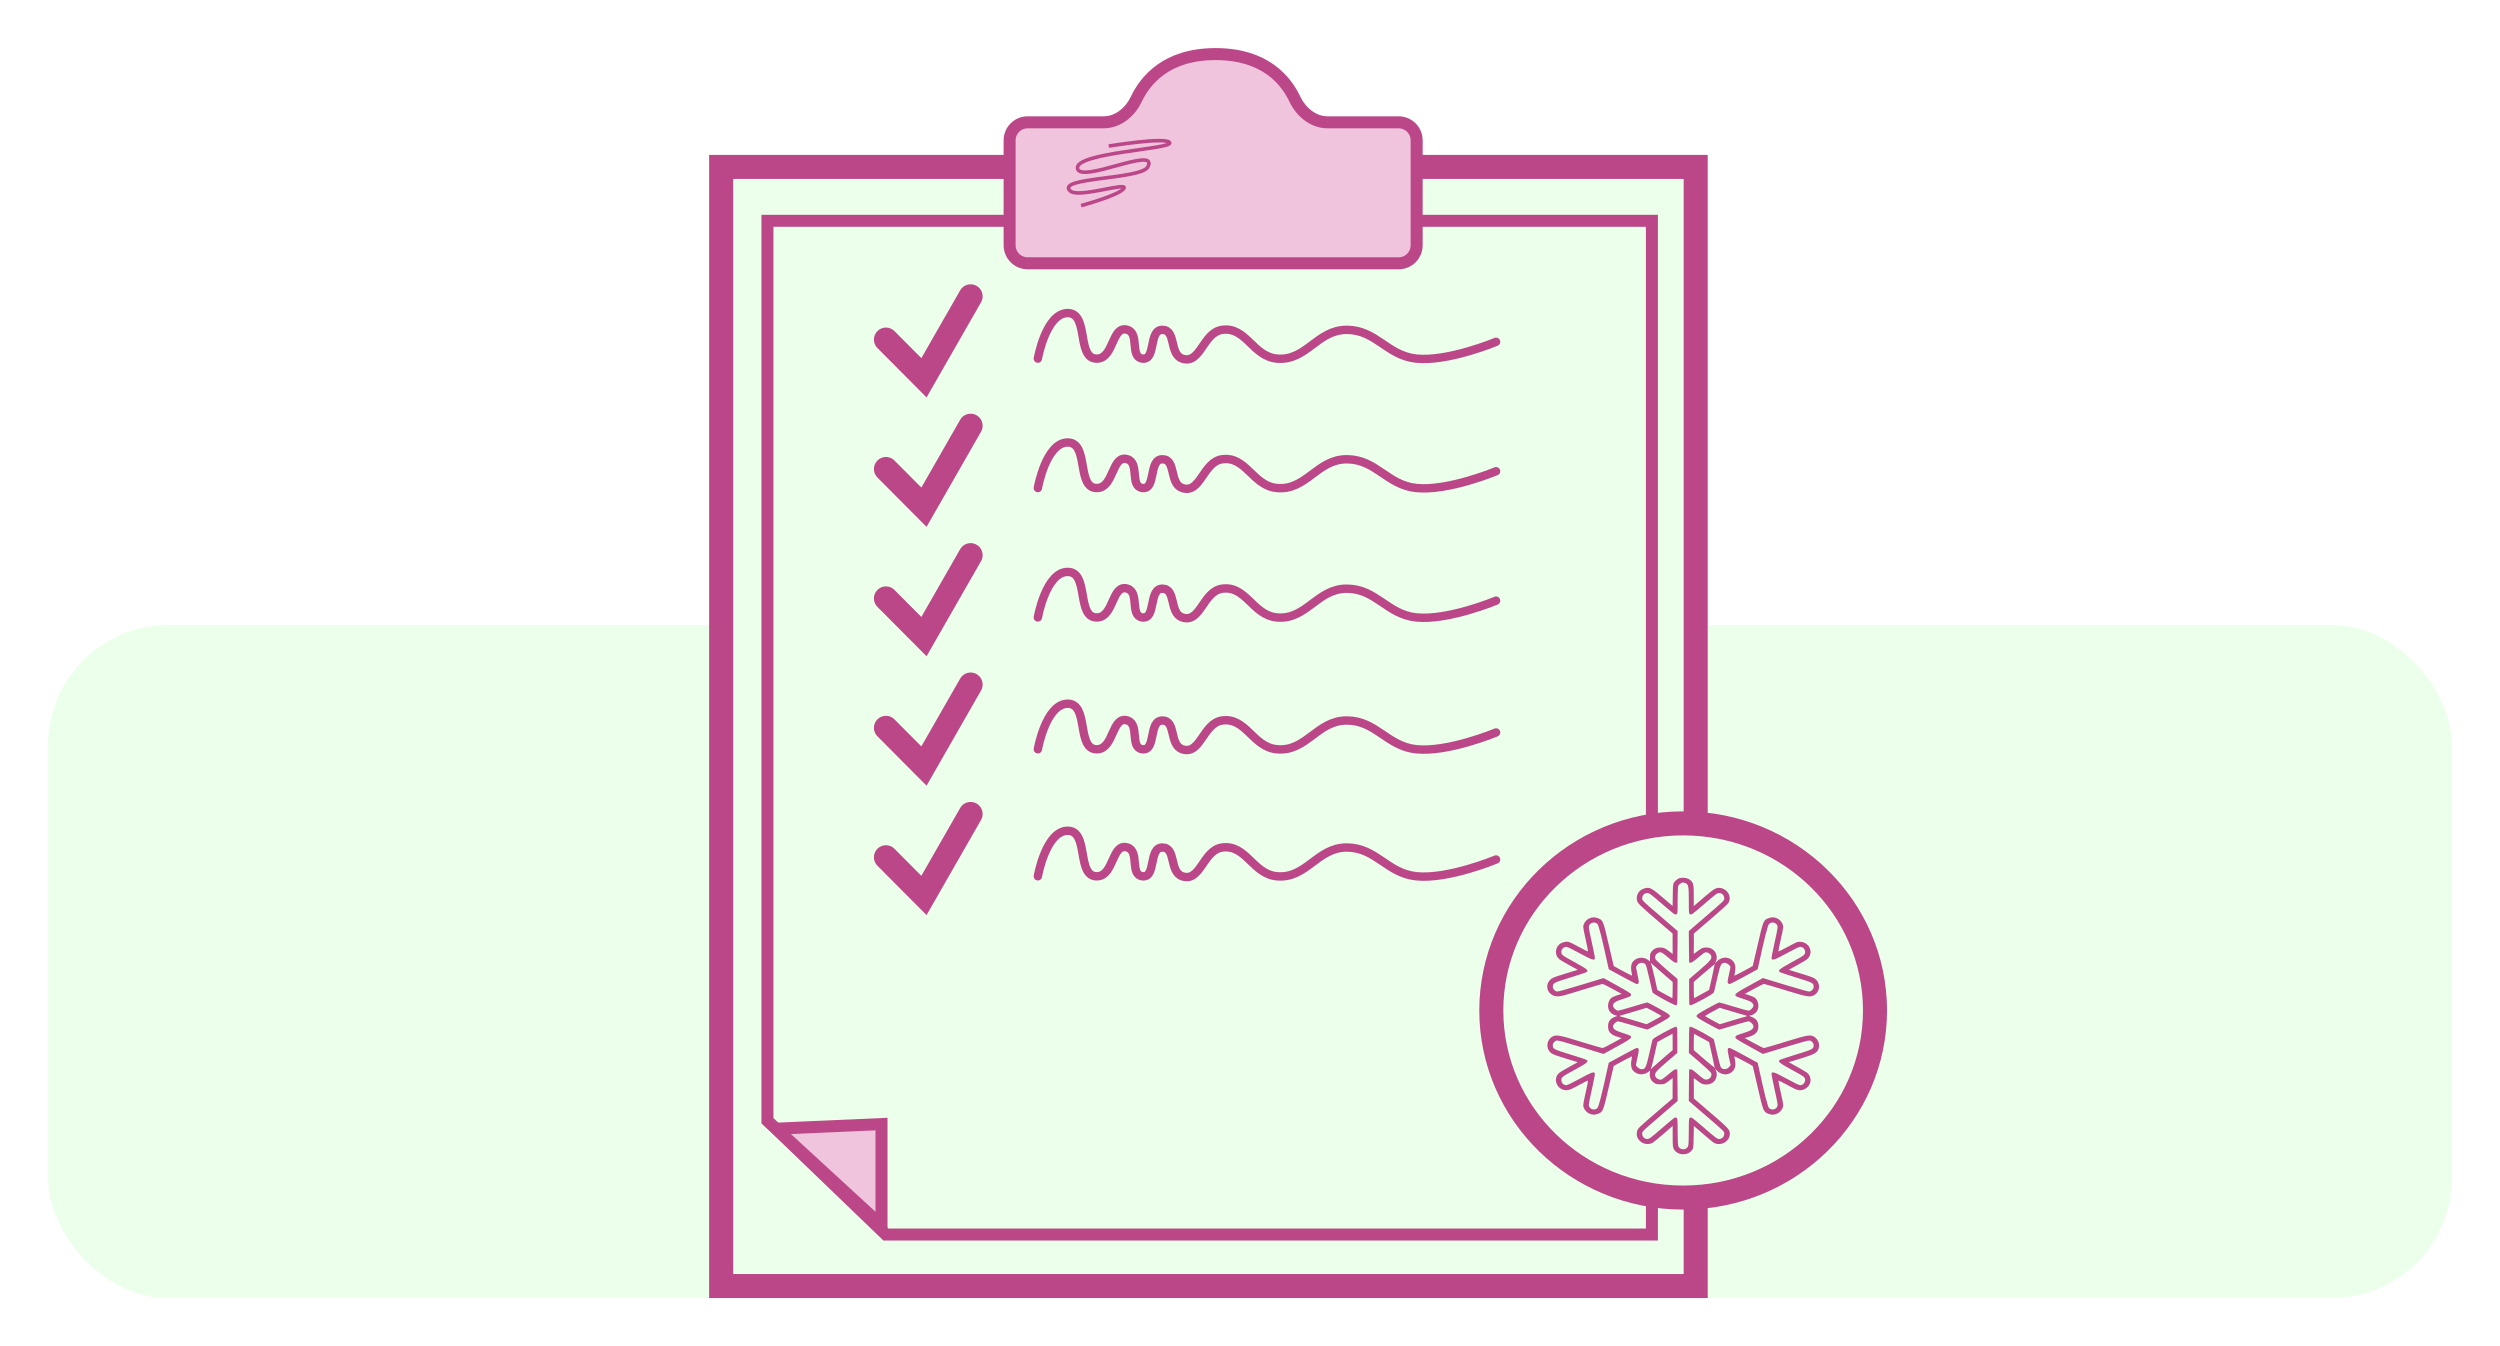 <?xml version="1.0" encoding="UTF-8"?> <svg xmlns="http://www.w3.org/2000/svg" width="208" height="112" viewBox="0 0 208 112" fill="none"> <g filter="url(#filter0_d_524_1571)"> <rect x="4" y="50" width="200" height="56" rx="10" fill="#EBFFEB"></rect> <rect x="60" y="11.887" width="81.082" height="93.113" fill="#EBFFEB" stroke="#BB4788" stroke-width="2"></rect> <path d="M63.851 16.372H137.439V100.715H73.705L63.851 91.231V16.372Z" fill="#EBFFEB" stroke="#BB4788"></path> <path d="M73.341 91.522L64.577 91.905L73.341 99.957L73.341 91.522Z" fill="#F1C4DD" stroke="#BB4788"></path> <path d="M73.71 26.253L76.873 29.431L80.755 22.652" stroke="#BB4788" stroke-width="2" stroke-linecap="round"></path> <path d="M73.71 37.021L76.873 40.199L80.755 33.419" stroke="#BB4788" stroke-width="2" stroke-linecap="round"></path> <path d="M73.71 47.788L76.873 50.966L80.755 44.187" stroke="#BB4788" stroke-width="2" stroke-linecap="round"></path> <path d="M73.71 58.556L76.873 61.734L80.755 54.954" stroke="#BB4788" stroke-width="2" stroke-linecap="round"></path> <path d="M73.71 69.323L76.873 72.501L80.755 65.722" stroke="#BB4788" stroke-width="2" stroke-linecap="round"></path> <path d="M86.349 27.836C86.349 27.836 87.017 24.047 88.835 24.047C90.653 24.047 89.507 27.944 91.321 27.836C92.692 27.755 92.505 25.025 93.808 25.443C94.838 25.774 93.974 27.706 95.051 27.836C96.209 27.975 95.541 25.443 96.708 25.443C97.875 25.443 97.265 27.462 98.366 27.836C99.892 28.354 100.079 25.667 101.681 25.443C103.687 25.163 104.22 27.652 106.239 27.836C108.693 28.06 109.575 25.443 112.04 25.443C114.505 25.443 115.391 27.584 117.842 27.836C120.477 28.107 124.472 26.44 124.472 26.44" stroke="#BB4788" stroke-width="0.7" stroke-linecap="round"></path> <path d="M86.349 38.603C86.349 38.603 87.017 34.815 88.835 34.815C90.653 34.815 89.507 38.711 91.321 38.603C92.692 38.522 92.505 35.793 93.808 36.211C94.838 36.541 93.974 38.474 95.051 38.603C96.209 38.743 95.541 36.211 96.708 36.211C97.875 36.211 97.265 38.23 98.366 38.603C99.892 39.122 100.079 36.434 101.681 36.211C103.687 35.93 104.22 38.419 106.239 38.603C108.693 38.827 109.575 36.211 112.04 36.211C114.505 36.211 115.391 38.352 117.842 38.603C120.477 38.874 124.472 37.208 124.472 37.208" stroke="#BB4788" stroke-width="0.7" stroke-linecap="round"></path> <path d="M86.349 49.371C86.349 49.371 87.017 45.582 88.835 45.582C90.653 45.582 89.507 49.479 91.321 49.371C92.692 49.289 92.505 46.56 93.808 46.978C94.838 47.308 93.974 49.241 95.051 49.371C96.209 49.51 95.541 46.978 96.708 46.978C97.875 46.978 97.265 48.997 98.366 49.371C99.892 49.889 100.079 47.202 101.681 46.978C103.687 46.698 104.22 49.187 106.239 49.371C108.693 49.595 109.575 46.978 112.04 46.978C114.505 46.978 115.391 49.119 117.842 49.371C120.477 49.642 124.472 47.975 124.472 47.975" stroke="#BB4788" stroke-width="0.7" stroke-linecap="round"></path> <path d="M86.349 60.338C86.349 60.338 87.017 56.549 88.835 56.549C90.653 56.549 89.507 60.446 91.321 60.338C92.692 60.257 92.505 57.527 93.808 57.945C94.838 58.276 93.974 60.208 95.051 60.338C96.209 60.477 95.541 57.945 96.708 57.945C97.875 57.945 97.265 59.964 98.366 60.338C99.892 60.856 100.079 58.169 101.681 57.945C103.687 57.665 104.22 60.154 106.239 60.338C108.693 60.562 109.575 57.945 112.04 57.945C114.505 57.945 115.391 60.086 117.842 60.338C120.477 60.609 124.472 58.942 124.472 58.942" stroke="#BB4788" stroke-width="0.7" stroke-linecap="round"></path> <path d="M86.349 70.906C86.349 70.906 87.017 67.118 88.835 67.118C90.653 67.118 89.507 71.014 91.321 70.906C92.692 70.825 92.505 68.096 93.808 68.513C94.838 68.844 93.974 70.777 95.051 70.906C96.209 71.046 95.541 68.513 96.708 68.513C97.875 68.513 97.265 70.532 98.366 70.906C99.892 71.425 100.079 68.737 101.681 68.513C103.687 68.233 104.22 70.722 106.239 70.906C108.693 71.13 109.575 68.513 112.04 68.513C114.505 68.513 115.391 70.654 117.842 70.906C120.477 71.177 124.472 69.51 124.472 69.51" stroke="#BB4788" stroke-width="0.7" stroke-linecap="round"></path> <path d="M84 9.677C84 8.849 84.672 8.177 85.5 8.177H91.818C93.068 8.177 94.065 7.26 94.541 6.252C94.911 5.469 95.534 4.535 96.565 3.797C97.591 3.062 99.051 2.5 101.138 2.5C103.224 2.5 104.685 3.062 105.711 3.797C106.742 4.535 107.364 5.469 107.734 6.252C108.211 7.26 109.207 8.177 110.458 8.177H116.365C117.194 8.177 117.865 8.849 117.865 9.677V18.407C117.865 19.235 117.194 19.907 116.365 19.907H85.5C84.672 19.907 84 19.235 84 18.407V9.677Z" fill="#F1C4DD" stroke="#BB4788"></path> <path d="M92.246 10.154C92.246 10.154 96.956 9.376 97.311 9.859C97.707 10.398 89.436 10.683 89.646 12.006C89.856 13.329 96.438 10.049 95.5 11.886C94.959 12.945 87.726 12.741 89.057 13.899C89.755 14.506 93.874 13.101 93.512 13.671C93.149 14.24 89.946 15.107 89.946 15.107" stroke="#BB4788" stroke-width="0.3"></path> <path d="M156 82.071C156 90.646 148.876 97.637 140.038 97.637C131.201 97.637 124.077 90.646 124.077 82.071C124.077 73.496 131.201 66.505 140.038 66.505C148.876 66.505 156 73.496 156 82.071Z" fill="#EBFFEB" stroke="#BB4788" stroke-width="2"></path> <path d="M139.641 71.099C139.548 71.148 139.408 71.261 139.331 71.354C139.191 71.527 139.191 71.536 139.176 72.456L139.16 73.381L138.333 72.668C137.46 71.92 137.274 71.812 136.928 71.886C136.396 71.994 136.106 72.397 136.194 72.904C136.235 73.145 136.458 73.362 138.122 74.783L139.16 75.669V76.52L139.165 77.371L139 77.243C138.514 76.874 138.483 76.859 138.215 76.835C137.868 76.81 137.62 76.908 137.429 77.149C137.3 77.312 137.279 77.376 137.279 77.666V77.996L137.135 77.877C136.726 77.553 136.085 77.646 135.812 78.074C135.693 78.256 135.672 78.62 135.755 78.965C135.781 79.073 135.791 79.166 135.781 79.176C135.765 79.191 134.339 78.433 134.261 78.369C134.256 78.365 134.065 77.558 133.843 76.584C133.398 74.645 133.372 74.572 132.995 74.409C132.711 74.286 132.458 74.291 132.189 74.429C131.936 74.557 131.724 74.872 131.724 75.123C131.724 75.206 131.817 75.693 131.936 76.2C132.05 76.712 132.132 77.14 132.117 77.154C132.101 77.169 131.77 77.007 131.378 76.79C130.985 76.574 130.592 76.377 130.499 76.362C130.277 76.313 129.92 76.412 129.74 76.569C129.367 76.903 129.357 77.479 129.719 77.794C129.786 77.858 130.163 78.079 130.556 78.296L131.269 78.689L130.205 79.014C129.228 79.319 129.13 79.358 128.964 79.53C128.468 80.052 128.809 80.849 129.543 80.898C129.807 80.913 130.029 80.859 131.538 80.391C132.473 80.106 133.274 79.865 133.321 79.865C133.367 79.86 133.745 80.047 134.163 80.278L134.923 80.691L134.571 80.8C134.375 80.864 134.158 80.952 134.086 81.006C133.807 81.218 133.703 81.724 133.874 82.069C133.972 82.266 134.199 82.433 134.432 82.482C134.571 82.511 134.577 82.521 134.489 82.551C134.044 82.698 133.843 82.905 133.801 83.245C133.739 83.781 133.956 84.076 134.551 84.253L134.923 84.371L134.163 84.784C133.745 85.016 133.367 85.202 133.321 85.198C133.274 85.198 132.473 84.961 131.548 84.676C129.776 84.13 129.497 84.076 129.192 84.228C128.706 84.469 128.587 85.134 128.964 85.532C129.13 85.704 129.228 85.744 130.205 86.049L131.269 86.373L130.556 86.767C130.163 86.983 129.786 87.205 129.719 87.269C129.228 87.697 129.45 88.513 130.101 88.675C130.422 88.759 130.603 88.7 131.378 88.272C131.77 88.056 132.101 87.893 132.117 87.908C132.137 87.923 132.055 88.351 131.936 88.862C131.817 89.369 131.724 89.856 131.724 89.94C131.724 90.191 131.936 90.505 132.189 90.633C132.458 90.771 132.711 90.776 132.995 90.653C133.372 90.491 133.398 90.417 133.843 88.479C134.065 87.505 134.256 86.698 134.261 86.693C134.339 86.629 135.765 85.871 135.781 85.886C135.791 85.896 135.781 85.99 135.755 86.098C135.662 86.477 135.693 86.821 135.832 87.023C136.127 87.431 136.737 87.505 137.14 87.18L137.29 87.062L137.264 87.323C137.238 87.647 137.346 87.893 137.605 88.08C137.76 88.193 137.837 88.213 138.132 88.213C138.494 88.213 138.468 88.223 139 87.82L139.165 87.692L139.16 88.543V89.394L138.096 90.304C136.313 91.834 136.282 91.863 136.215 92.09C136.127 92.404 136.194 92.685 136.416 92.906C136.716 93.206 137.166 93.27 137.512 93.069C137.584 93.029 137.982 92.695 138.406 92.335L139.165 91.676V92.542C139.165 93.246 139.181 93.447 139.248 93.585C139.527 94.136 140.395 94.195 140.778 93.688C140.891 93.536 140.897 93.477 140.912 92.601L140.928 91.681L141.687 92.335C142.106 92.695 142.504 93.029 142.576 93.069C143.139 93.403 143.92 92.98 143.92 92.345C143.92 91.957 143.904 91.942 141.734 90.082L140.928 89.394V88.543L140.922 87.692L141.093 87.82C141.574 88.189 141.605 88.203 141.873 88.228C142.209 88.252 142.473 88.149 142.664 87.908C142.84 87.687 142.886 87.293 142.757 87.057L142.669 86.895L142.865 87.091C143.449 87.677 144.39 87.332 144.385 86.54C144.385 86.408 144.359 86.206 144.333 86.098C144.307 85.99 144.297 85.896 144.307 85.886C144.323 85.867 145.734 86.619 145.827 86.693C145.832 86.698 146.023 87.505 146.245 88.479C146.69 90.417 146.715 90.491 147.093 90.653C147.377 90.776 147.63 90.771 147.899 90.633C148.152 90.505 148.364 90.191 148.364 89.94C148.364 89.856 148.271 89.369 148.152 88.862C148.033 88.351 147.951 87.923 147.971 87.908C147.987 87.893 148.317 88.056 148.71 88.272C149.501 88.71 149.656 88.759 149.961 88.68C150.669 88.498 150.875 87.657 150.317 87.229C150.219 87.155 149.842 86.934 149.48 86.737L148.819 86.373L149.821 86.068C151.087 85.68 151.284 85.552 151.341 85.06C151.377 84.76 151.216 84.43 150.953 84.268C150.633 84.061 150.41 84.1 148.54 84.676C147.615 84.961 146.814 85.198 146.767 85.198C146.721 85.202 146.343 85.016 145.925 84.784L145.165 84.371L145.527 84.258C146.126 84.076 146.349 83.776 146.287 83.245C146.245 82.905 146.044 82.698 145.599 82.551C145.511 82.521 145.517 82.511 145.656 82.482C145.889 82.433 146.116 82.266 146.214 82.069C146.385 81.724 146.281 81.218 146.002 81.006C145.93 80.952 145.713 80.864 145.517 80.8L145.165 80.691L145.925 80.278C146.343 80.047 146.721 79.86 146.767 79.865C146.814 79.865 147.615 80.101 148.54 80.386C150.317 80.932 150.545 80.977 150.875 80.829C151.382 80.598 151.506 79.934 151.118 79.53C150.958 79.358 150.855 79.314 149.883 79.014L148.819 78.689L149.48 78.325C149.842 78.128 150.219 77.907 150.317 77.833C150.87 77.41 150.674 76.559 149.976 76.382C149.852 76.353 149.677 76.343 149.589 76.362C149.496 76.377 149.103 76.574 148.71 76.79C148.317 77.007 147.987 77.169 147.971 77.154C147.951 77.14 148.033 76.712 148.152 76.2C148.271 75.693 148.364 75.206 148.364 75.123C148.364 74.872 148.152 74.557 147.899 74.429C147.63 74.291 147.377 74.286 147.093 74.409C146.715 74.572 146.69 74.645 146.245 76.584C146.023 77.558 145.832 78.365 145.827 78.369C145.734 78.443 144.323 79.196 144.307 79.176C144.297 79.166 144.307 79.073 144.333 78.965C144.359 78.856 144.385 78.655 144.385 78.522C144.39 77.73 143.449 77.386 142.865 77.971L142.669 78.168L142.757 78.005C142.886 77.769 142.84 77.376 142.664 77.154C142.473 76.913 142.209 76.81 141.873 76.835C141.605 76.859 141.574 76.874 141.093 77.243L140.922 77.371L140.928 76.52V75.669L141.734 74.98C143.387 73.563 143.754 73.229 143.837 73.066C144.075 72.589 143.739 71.984 143.17 71.886C142.803 71.817 142.633 71.915 141.754 72.673L140.922 73.386V72.515C140.922 71.541 140.886 71.409 140.576 71.182C140.344 71.015 139.899 70.976 139.641 71.099ZM140.199 71.468C140.478 71.561 140.509 71.709 140.509 72.933C140.509 73.947 140.514 74.021 140.607 74.065C140.731 74.129 140.762 74.104 141.801 73.209C142.793 72.353 142.865 72.299 143.052 72.299C143.269 72.299 143.455 72.496 143.455 72.722C143.455 72.939 143.553 72.84 141.76 74.385L140.509 75.462L140.519 76.771L140.535 78.079L140.654 78.094C140.736 78.109 140.897 78.001 141.258 77.691C141.527 77.459 141.801 77.258 141.873 77.238C142.054 77.199 142.297 77.336 142.364 77.518C142.452 77.764 142.333 77.912 141.393 78.724L140.535 79.462V80.544C140.535 81.611 140.535 81.621 140.649 81.636C140.716 81.646 141.108 81.459 141.667 81.154C142.519 80.681 142.576 80.642 142.623 80.475C142.648 80.372 142.772 79.85 142.891 79.309C143.134 78.232 143.201 78.104 143.506 78.104C143.682 78.104 143.971 78.33 143.971 78.468C143.971 78.512 143.909 78.812 143.837 79.137C143.728 79.624 143.718 79.747 143.77 79.806C143.806 79.85 143.884 79.875 143.94 79.865C144.002 79.85 144.54 79.575 145.144 79.24L146.24 78.64L146.302 78.36C146.798 76.067 147.072 74.99 147.181 74.877C147.434 74.616 147.899 74.793 147.899 75.147C147.899 75.246 147.78 75.841 147.635 76.471C147.496 77.105 147.382 77.666 147.392 77.725C147.423 77.942 147.615 77.877 148.638 77.322C149.227 76.997 149.687 76.776 149.77 76.776C149.997 76.776 150.183 76.967 150.183 77.194C150.183 77.445 150.147 77.469 148.994 78.099C148.064 78.611 147.914 78.734 148.059 78.866C148.1 78.901 148.715 79.107 149.434 79.329C150.824 79.757 150.896 79.791 150.896 80.096C150.896 80.268 150.746 80.45 150.565 80.495C150.483 80.514 149.801 80.327 148.56 79.949L146.674 79.373L145.532 80.003C144.075 80.809 144.075 80.805 145.093 81.124C145.708 81.321 145.883 81.444 145.883 81.68C145.883 81.833 145.62 82.088 145.465 82.088C145.403 82.088 144.845 81.931 144.225 81.744C143.61 81.552 143.072 81.4 143.036 81.405C142.995 81.405 142.555 81.631 142.059 81.906C141.279 82.344 141.155 82.428 141.155 82.531C141.155 82.635 141.279 82.718 142.059 83.156C142.555 83.431 142.995 83.658 143.036 83.663C143.072 83.663 143.61 83.505 144.225 83.318C144.845 83.126 145.403 82.974 145.465 82.974C145.62 82.974 145.883 83.23 145.883 83.382C145.883 83.618 145.708 83.741 145.093 83.938C144.442 84.14 144.385 84.174 144.385 84.322C144.385 84.406 144.597 84.543 145.532 85.06L146.674 85.689L148.56 85.114C149.801 84.735 150.483 84.548 150.565 84.568C150.746 84.612 150.896 84.794 150.896 84.966C150.896 85.271 150.824 85.306 149.434 85.734C148.715 85.955 148.1 86.162 148.059 86.196C147.914 86.329 148.064 86.452 148.994 86.964C150.147 87.593 150.183 87.618 150.183 87.869C150.183 88.095 149.997 88.287 149.77 88.287C149.687 88.287 149.227 88.066 148.638 87.741C147.615 87.185 147.423 87.121 147.392 87.337C147.382 87.397 147.496 87.957 147.635 88.592C147.78 89.222 147.899 89.812 147.899 89.905C147.899 90.269 147.439 90.447 147.181 90.186C147.072 90.073 146.798 88.995 146.302 86.703L146.24 86.422L145.144 85.822C144.54 85.488 144.002 85.212 143.94 85.198C143.713 85.158 143.697 85.286 143.847 85.975L143.992 86.614L143.884 86.752C143.692 86.998 143.325 87.023 143.176 86.796C143.134 86.737 142.99 86.211 142.86 85.63C142.731 85.05 142.612 84.533 142.597 84.489C142.561 84.376 140.788 83.407 140.649 83.427C140.535 83.441 140.535 83.451 140.525 84.524L140.514 85.606L141.403 86.368C141.894 86.791 142.323 87.195 142.359 87.264C142.457 87.465 142.333 87.716 142.09 87.795C141.853 87.869 141.791 87.834 141.222 87.342C140.886 87.052 140.742 86.954 140.654 86.969L140.535 86.983L140.519 88.292L140.509 89.6L141.76 90.678C143.553 92.222 143.455 92.124 143.455 92.34C143.455 92.567 143.269 92.763 143.052 92.763C142.865 92.763 142.793 92.709 141.801 91.853C140.762 90.958 140.731 90.933 140.607 90.998C140.514 91.042 140.509 91.115 140.509 92.119C140.509 92.793 140.488 93.251 140.452 93.354C140.323 93.708 139.765 93.708 139.636 93.354C139.6 93.251 139.579 92.793 139.579 92.119C139.579 91.115 139.574 91.042 139.481 90.998C139.357 90.933 139.326 90.958 138.287 91.853C137.295 92.709 137.222 92.763 137.036 92.763C136.819 92.763 136.633 92.567 136.633 92.34C136.633 92.124 136.566 92.193 138.302 90.702L139.579 89.6L139.569 88.292L139.553 86.983L139.434 86.969C139.351 86.954 139.191 87.062 138.83 87.372C138.561 87.603 138.287 87.805 138.215 87.825C138.034 87.864 137.791 87.726 137.724 87.544C137.636 87.298 137.755 87.15 138.695 86.339L139.553 85.601V84.519C139.553 83.451 139.553 83.441 139.439 83.427C139.372 83.417 138.979 83.604 138.421 83.909C137.569 84.381 137.512 84.42 137.465 84.588C137.439 84.691 137.315 85.212 137.197 85.753C136.954 86.831 136.886 86.959 136.582 86.959C136.406 86.959 136.116 86.732 136.116 86.595C136.116 86.55 136.178 86.25 136.251 85.926C136.39 85.311 136.375 85.188 136.178 85.188C136.137 85.188 135.595 85.468 134.974 85.808L133.848 86.422L133.786 86.703C133.29 88.995 133.016 90.073 132.907 90.186C132.654 90.447 132.189 90.269 132.189 89.915C132.189 89.817 132.308 89.222 132.453 88.592C132.592 87.957 132.706 87.397 132.695 87.337C132.664 87.121 132.473 87.185 131.45 87.741C130.861 88.066 130.401 88.287 130.318 88.287C130.091 88.287 129.905 88.095 129.905 87.869C129.905 87.618 129.941 87.593 131.093 86.964C132.029 86.452 132.174 86.329 132.029 86.196C131.987 86.162 131.373 85.95 130.654 85.734C129.264 85.306 129.192 85.271 129.192 84.966C129.192 84.794 129.342 84.612 129.523 84.568C129.605 84.548 130.287 84.735 131.528 85.114L133.414 85.689L134.556 85.06C136.013 84.253 136.013 84.258 134.995 83.938C134.38 83.741 134.204 83.618 134.204 83.382C134.204 83.23 134.468 82.974 134.623 82.974C134.685 82.974 135.243 83.131 135.863 83.318C136.478 83.505 137.016 83.663 137.052 83.658C137.093 83.658 137.532 83.431 138.029 83.156C138.809 82.718 138.933 82.635 138.933 82.531C138.933 82.428 138.809 82.344 138.029 81.906C137.532 81.631 137.093 81.405 137.052 81.4C137.016 81.4 136.478 81.557 135.863 81.744C135.243 81.931 134.685 82.088 134.623 82.088C134.468 82.088 134.204 81.833 134.204 81.68C134.204 81.444 134.38 81.321 134.995 81.124C135.646 80.923 135.703 80.888 135.703 80.741C135.703 80.657 135.491 80.519 134.556 80.003L133.414 79.373L131.528 79.949C130.287 80.327 129.605 80.514 129.523 80.495C129.342 80.45 129.192 80.268 129.192 80.096C129.192 79.791 129.264 79.757 130.654 79.329C131.373 79.107 131.987 78.901 132.029 78.866C132.174 78.734 132.024 78.611 131.093 78.099C129.941 77.469 129.905 77.445 129.905 77.194C129.905 76.967 130.091 76.776 130.318 76.776C130.401 76.776 130.861 76.997 131.45 77.322C132.473 77.877 132.664 77.942 132.695 77.725C132.706 77.666 132.592 77.105 132.453 76.471C132.308 75.841 132.189 75.251 132.189 75.157C132.189 74.793 132.649 74.616 132.907 74.877C133.016 74.99 133.29 76.067 133.786 78.36L133.848 78.64L134.974 79.255C135.595 79.594 136.137 79.875 136.178 79.875C136.375 79.875 136.39 79.752 136.251 79.137C136.178 78.812 136.116 78.512 136.116 78.478C136.116 78.438 136.178 78.34 136.251 78.256C136.442 78.035 136.804 78.055 136.938 78.296C136.969 78.345 137.098 78.856 137.228 79.437C137.357 80.017 137.476 80.529 137.491 80.573C137.527 80.686 139.3 81.656 139.439 81.636C139.553 81.621 139.553 81.611 139.563 80.539L139.574 79.457L138.685 78.694C138.194 78.271 137.765 77.873 137.734 77.799C137.594 77.528 137.91 77.164 138.215 77.238C138.287 77.258 138.561 77.459 138.83 77.691C139.191 78.001 139.351 78.109 139.434 78.094L139.553 78.079L139.569 76.771L139.579 75.462L138.302 74.36C136.566 72.87 136.633 72.939 136.633 72.722C136.633 72.496 136.819 72.299 137.036 72.299C137.222 72.299 137.295 72.353 138.287 73.209C139.326 74.104 139.357 74.129 139.481 74.065C139.574 74.021 139.579 73.947 139.579 72.943C139.579 72.269 139.6 71.812 139.636 71.709C139.687 71.576 139.775 71.507 140.023 71.413C140.028 71.413 140.106 71.438 140.199 71.468ZM138.457 79.088L139.165 79.698V80.382C139.165 80.755 139.15 81.05 139.129 81.041C139.103 81.031 138.819 80.873 138.488 80.696L137.894 80.367L137.672 79.373C137.548 78.822 137.419 78.305 137.383 78.217C137.315 78.059 137.315 78.059 137.527 78.271C137.646 78.384 138.065 78.753 138.457 79.088ZM142.437 79.299L142.194 80.367L141.594 80.696C141.269 80.873 140.984 81.031 140.964 81.041C140.938 81.05 140.922 80.755 140.922 80.376V79.693L141.785 78.95C142.261 78.542 142.659 78.212 142.664 78.222C142.669 78.227 142.566 78.714 142.437 79.299ZM137.62 82.172C137.956 82.359 138.23 82.516 138.23 82.531C138.23 82.546 137.956 82.703 137.615 82.885L137 83.215L135.951 82.9C135.372 82.723 134.871 82.58 134.84 82.58C134.804 82.58 134.773 82.556 134.773 82.531C134.773 82.502 134.804 82.482 134.84 82.482C134.871 82.482 135.367 82.339 135.936 82.167C136.504 81.99 136.979 81.847 136.99 81.847C136.995 81.843 137.279 81.99 137.62 82.172ZM144.132 82.162C144.71 82.339 145.217 82.482 145.253 82.482C145.284 82.482 145.315 82.502 145.315 82.531C145.315 82.556 145.284 82.58 145.253 82.58C145.217 82.58 144.71 82.723 144.132 82.9L143.083 83.22L142.468 82.885C142.132 82.703 141.858 82.546 141.858 82.531C141.858 82.516 142.127 82.359 142.462 82.177C142.793 81.995 143.067 81.847 143.072 81.847C143.072 81.843 143.553 81.985 144.132 82.162ZM139.165 84.686V85.365L138.457 85.975C138.065 86.309 137.646 86.678 137.527 86.791C137.315 87.003 137.315 87.003 137.383 86.846C137.419 86.757 137.548 86.24 137.672 85.689L137.894 84.696L138.514 84.351C138.861 84.159 139.145 84.007 139.155 84.007C139.16 84.007 139.165 84.312 139.165 84.686ZM141.594 84.366L142.194 84.696L142.437 85.763C142.566 86.349 142.669 86.836 142.664 86.841C142.659 86.85 142.261 86.521 141.785 86.112L140.922 85.37V84.686C140.922 84.307 140.938 84.012 140.964 84.022C140.984 84.032 141.269 84.189 141.594 84.366Z" fill="#BB4788"></path> </g> <defs> <filter id="filter0_d_524_1571" x="0" y="0" width="208" height="112" filterUnits="userSpaceOnUse" color-interpolation-filters="sRGB"> <feFlood flood-opacity="0" result="BackgroundImageFix"></feFlood> <feColorMatrix in="SourceAlpha" type="matrix" values="0 0 0 0 0 0 0 0 0 0 0 0 0 0 0 0 0 0 127 0" result="hardAlpha"></feColorMatrix> <feOffset dy="2"></feOffset> <feGaussianBlur stdDeviation="2"></feGaussianBlur> <feComposite in2="hardAlpha" operator="out"></feComposite> <feColorMatrix type="matrix" values="0 0 0 0 0.243 0 0 0 0 0.459 0 0 0 0 0.231 0 0 0 0.25 0"></feColorMatrix> <feBlend mode="normal" in2="BackgroundImageFix" result="effect1_dropShadow_524_1571"></feBlend> <feBlend mode="normal" in="SourceGraphic" in2="effect1_dropShadow_524_1571" result="shape"></feBlend> </filter> </defs> </svg> 